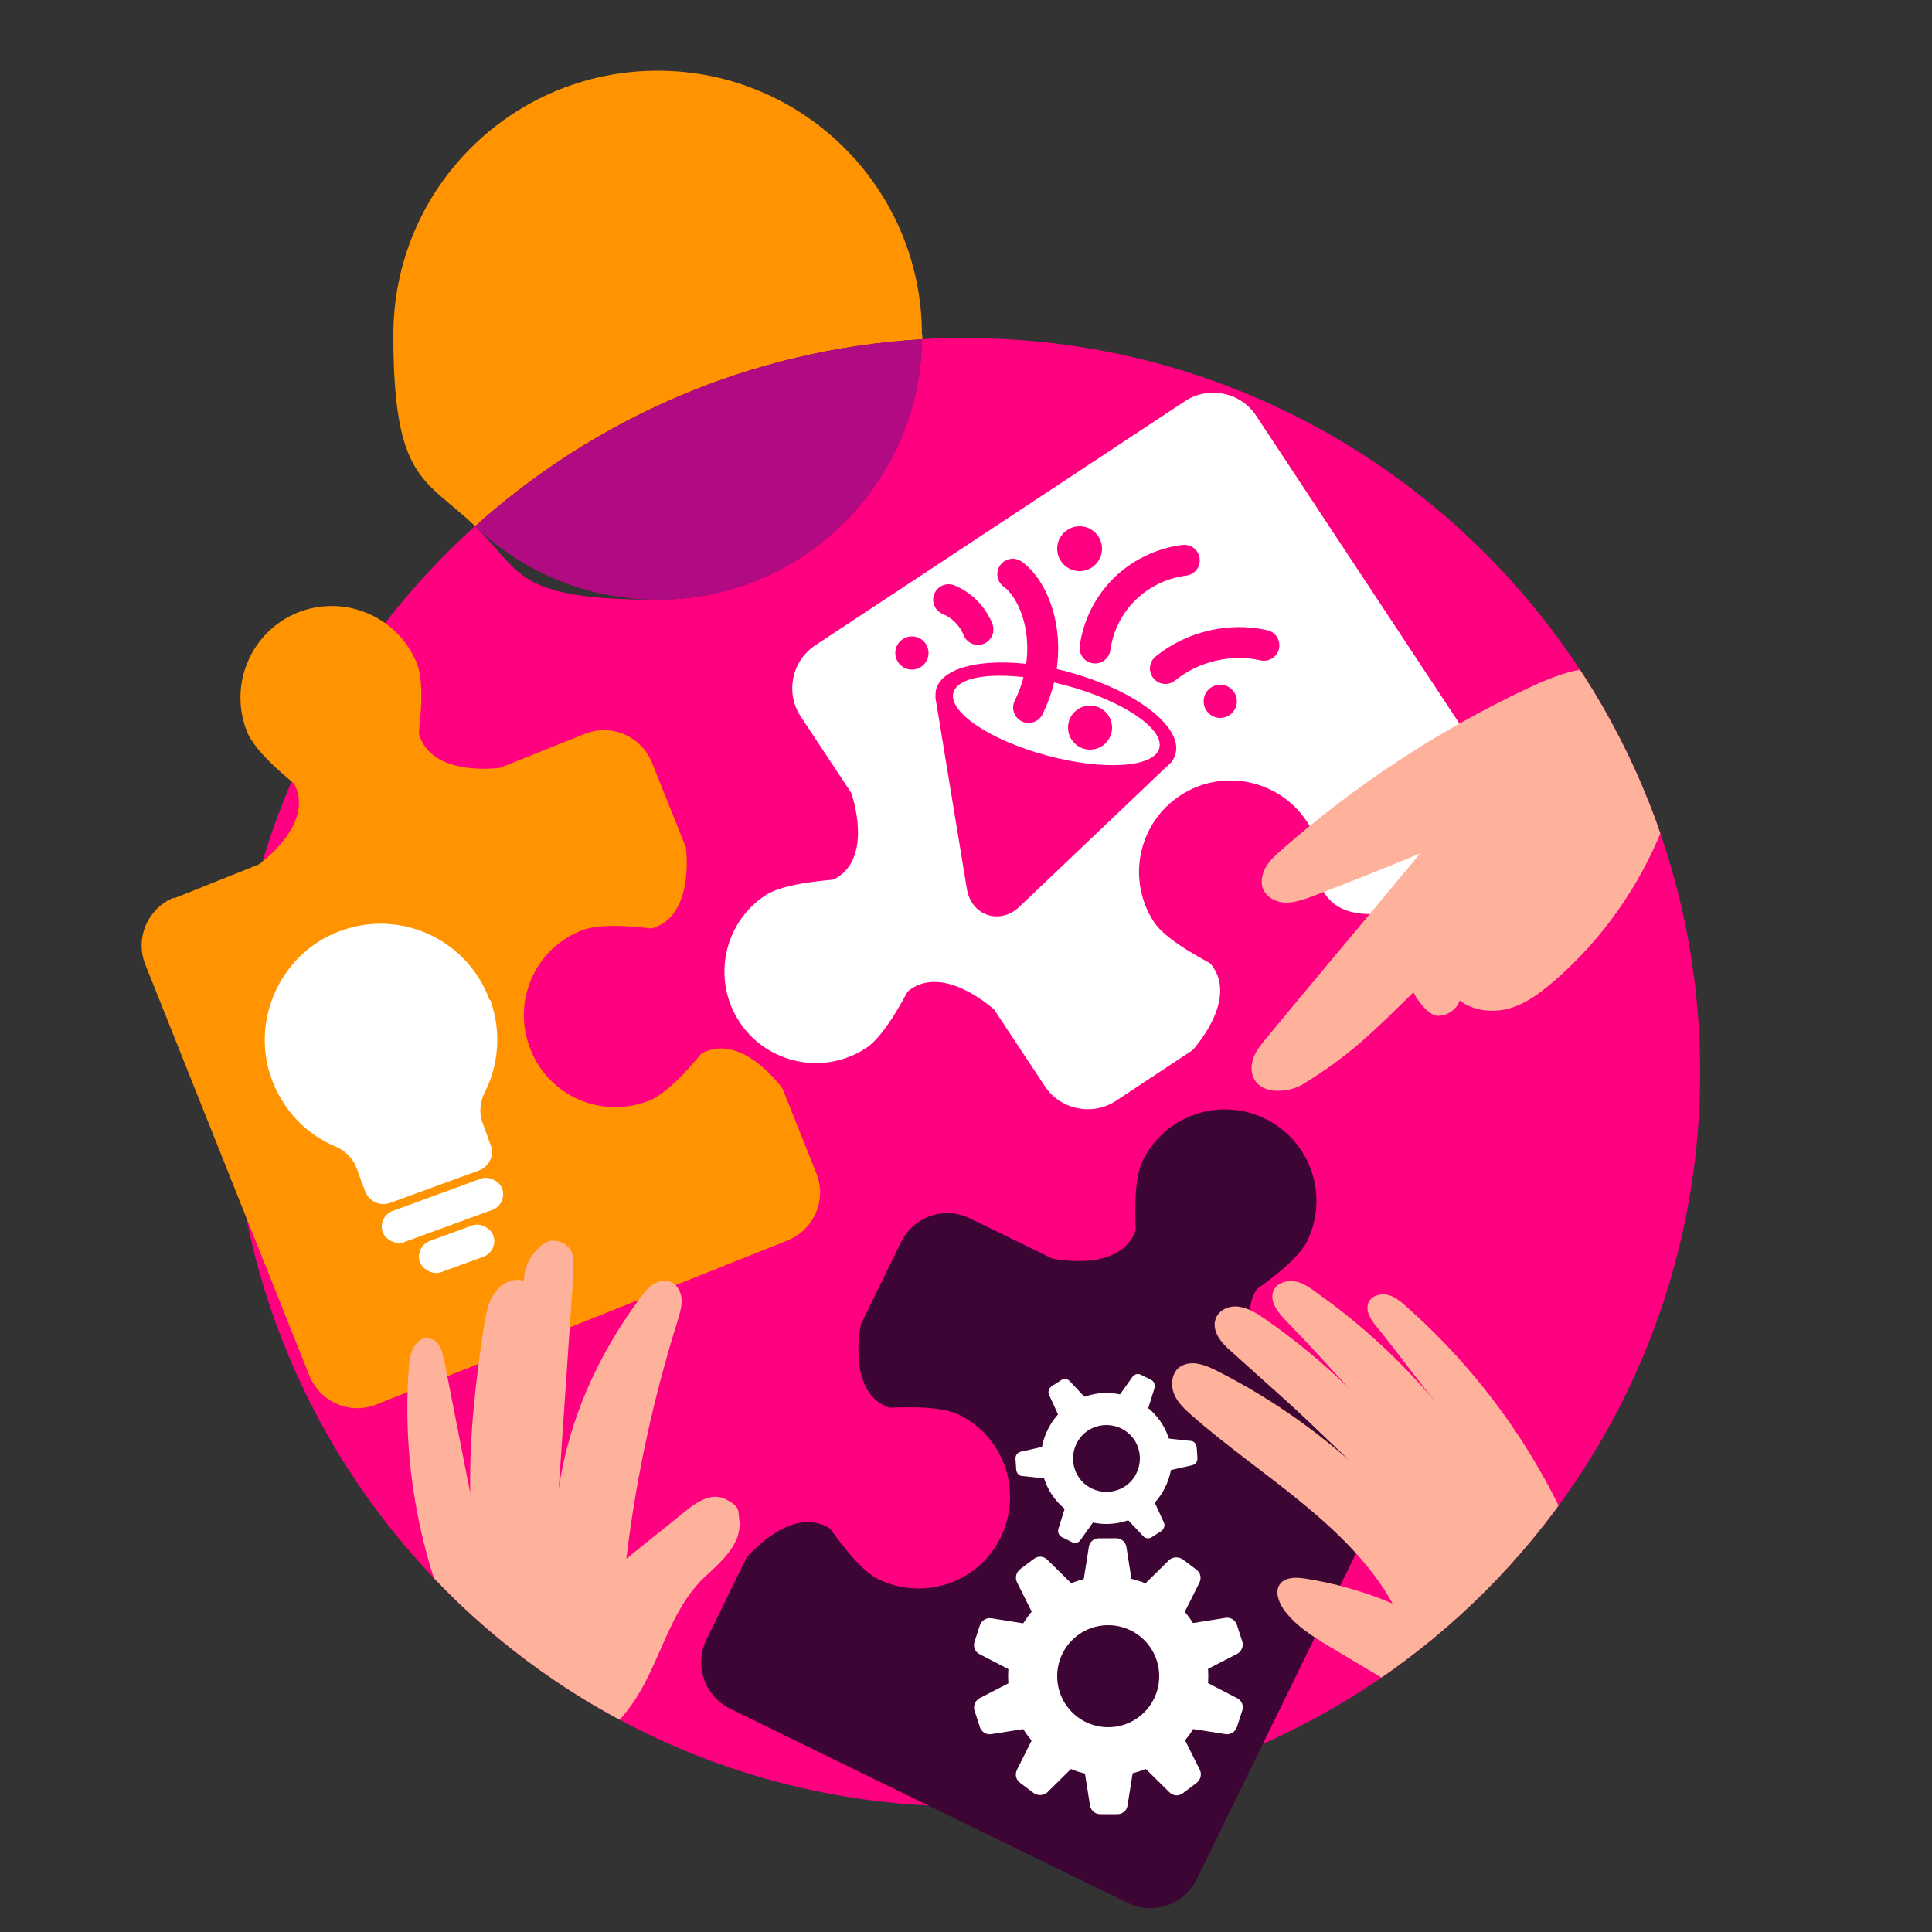 <?xml version="1.0" encoding="UTF-8"?>
<svg id="_Слой_2" data-name="Слой_2" xmlns="http://www.w3.org/2000/svg" version="1.1" xmlns:xlink="http://www.w3.org/1999/xlink" viewBox="0 0 500 500">
  <rect x="0" y="0" width="500" height="500" fill="#333333" stroke="none"/>
  <!-- Generator: Adobe Illustrator 29.0.1, SVG Export Plug-In . SVG Version: 2.1.0 Build 192)  -->
  <defs>
    <style>
      .st0 {
        fill: #ff9400;
      }

      .st1 {
        fill: #fff;
      }

      .st2 {
        fill: #feb29b;
      }

      .st3, .st4 {
        fill: none;
      }

      .st5 {
        fill: #3d0534;
      }

      .st4 {
        stroke: #ff0080;
        stroke-linecap: round;
        stroke-linejoin: round;
        stroke-width: 8px;
      }

      .st6 {
        fill: #ff0080;
      }

      .st7 {
        fill: #b20a83;
      }

      .st8 {
        clip-path: url(#clippath);
      }
    </style>
    <clipPath id="clippath">
      <path class="st3" d="M250,87.4c-3.8,0-7.6.1-11.4.4-.6,37.3-31,67.4-68.4,67.4s-35-7.2-47.3-19c-38.6,34.8-62.9,85.2-62.9,141.3,0,105,85.1,190,190,190s190-85.1,190-190-85.1-190-190-190Z"/>
    </clipPath>
  </defs>
  <g>
    <path class="st6" d="M250,87.4c-3.8,0-7.6.1-11.4.4-.6,37.3-31,67.4-68.4,67.4s-35-7.2-47.3-19c-38.6,34.8-62.9,85.2-62.9,141.3,0,105,85.1,190,190,190s190-85.1,190-190-85.1-190-190-190Z"/>
    <path class="st0" d="M238.6,86.7c0-37.8-30.6-68.4-68.4-68.4s-68.4,30.6-68.4,68.4,8.1,37,21.2,49.5c31-27.9,71.3-45.8,115.7-48.4,0-.3,0-.7,0-1Z"/>
    <path class="st7" d="M238.6,87.8c-44.4,2.6-84.7,20.5-115.7,48.4,12.3,11.7,28.9,19,47.3,19,37.5,0,67.9-30.1,68.4-67.4Z"/>
  </g>
  <path class="st1" d="M207.2,185.4l13.1,19.8s6.1,17-4.5,22.4c-.3.2-12.5.7-17.7,4.1-10.9,7.2-13.9,21.9-6.7,32.8,7.2,10.9,21.9,13.9,32.8,6.7,5.1-3.4,10.5-14.4,10.7-14.6,9.1-7.6,22.4,4.7,22.4,4.7l13.1,19.8c4,6.1,12.3,7.8,18.4,3.8l19.8-13.1s12.3-13.2,4.7-22.4c-.2-.3-11.2-5.6-14.6-10.7-7.2-10.9-4.2-25.6,6.7-32.8s25.6-4.2,32.8,6.7,4,17.4,4.1,17.7c5.4,10.6,22.4,4.5,22.4,4.5l19.8-13.1c6.1-4,7.8-12.3,3.8-18.4l-63.2-95.7c-4-6.1-12.3-7.8-18.4-3.8l-95.7,63.2c-6.1,4-7.8,12.3-3.8,18.4Z"/>
  <path class="st0" d="M45,232.5l22-8.8s14.7-10.5,9.1-20.9c-.2-.3-9.9-7.7-12.2-13.5-4.8-12.2,1.1-25.9,13.2-30.8,12.2-4.8,25.9,1.1,30.8,13.2,2.3,5.7.4,17.8.5,18.1,3.1,11.5,21,8.9,21,8.9l22-8.8c6.8-2.7,14.5.6,17.3,7.4l8.8,22s2.5,17.9-8.9,21c-.3,0-12.4-1.8-18.1.5-12.2,4.8-18.1,18.6-13.2,30.8,4.8,12.2,18.6,18.1,30.8,13.2,5.7-2.3,13.2-12,13.5-12.2,10.5-5.6,20.9,9.1,20.9,9.1l8.8,22c2.7,6.8-.6,14.5-7.4,17.3l-106.5,42.5c-6.8,2.7-14.5-.6-17.3-7.4l-42.5-106.5c-2.7-6.8.6-14.5,7.4-17.3Z"/>
  <path class="st5" d="M354,365.7l-21.3-10.4s-13.9-11.5-7.5-21.6c.2-.3,10.4-7,13.1-12.5,5.7-11.8.9-25.9-10.9-31.7-11.8-5.7-25.9-.9-31.7,10.9-2.7,5.5-1.7,17.7-1.8,18-4,11.2-21.6,7.3-21.6,7.3l-21.3-10.4c-6.6-3.2-14.5-.5-17.8,6.1l-10.4,21.3s-3.9,17.7,7.3,21.6c.3.1,12.5-.9,18,1.8,11.8,5.7,16.6,19.9,10.9,31.7-5.7,11.8-19.9,16.6-31.7,10.9-5.5-2.7-12.2-12.9-12.5-13.1-10-6.4-21.6,7.5-21.6,7.5l-10.4,21.3c-3.2,6.6-.5,14.5,6.1,17.8l103,50.3c6.6,3.2,14.5.5,17.8-6.1l50.3-103c3.2-6.6.5-14.5-6.1-17.8Z"/>
  <g class="st8">
    <g>
      <path class="st2" d="M419.9,173.6c-8.3-2.4-17.1,1-24.9,4.7-23,10.9-44.5,25-63.6,41.9-1.5,1.3-3,2.7-3.9,4.4s-1.4,3.9-.5,5.7c1,2.1,3.5,3.3,5.8,3.3s4.6-.8,6.8-1.6c9.4-3.6,18.7-7.3,27.9-11.1-13.2,16-26.6,31.8-39.8,47.8-1.2,1.5-2.5,3-3.2,4.8s-.9,3.9,0,5.6c1,2.1,3.5,3.2,5.8,3.2s4.7-.4,6.7-1.6c12.4-7.5,19.1-14.4,28.8-23.9,1,2.2,4.1,6.2,6.5,6.1s4.7-1.7,5.5-4c3.5,2.8,8.8,3.3,13.1,2,4.3-1.3,7.9-4.1,11.3-7,12.4-10.7,22.1-24.5,28.1-39.7,2.7-6.8,4.6-14.2,3.5-21.4s-6.8-17.1-13.9-19.1Z"/>
      <path class="st2" d="M371.1,442.3c-9-5.4-18-10.8-26.9-16.1-4.5-2.7-9.2-5.6-12.2-10-1.2-1.9-2.1-4.5-.7-6.3,1.4-1.8,4.1-1.7,6.3-1.4,7.8,1.2,15.5,3.4,22.8,6.5-5.7-10.4-14.9-19.1-24.1-26.6-9.2-7.5-19-14.3-27.9-22.1-1.8-1.6-3.6-3.3-4.5-5.4s-.8-5,.9-6.7c1.3-1.2,3.2-1.6,5-1.3s3.4,1,5,1.8c14.9,7.5,28.7,17.4,40.7,29.1-7.9-7.1-15.2-14.6-23.1-21.7-4.6-4.1-9.1-8.2-13.7-12.3-1.3-1.1-2.5-2.3-3.4-3.8s-1.3-3.3-.6-4.9c.9-2.3,3.7-3.3,6.1-2.9s4.5,1.7,6.5,3.1c12,8.3,22.9,18.2,32.4,29.3-9.1-9.4-17.9-19.6-27-28.9-2.1-2.2-4.4-5.2-3-7.9.9-1.8,3.3-2.5,5.3-2.2s3.8,1.5,5.4,2.7c11.8,8.3,22.4,18.1,31.6,29.1-5.3-6.4-10.4-13.5-15.7-20-1.5-1.8-3.1-4.2-2.1-6.4.8-1.7,3.1-2.3,4.9-1.9s3.4,1.7,4.8,3c19.3,17,34.6,38.5,44.3,62.3,3.2,7.9,5.8,16.7,3.3,24.9-2.3,7.4-8.8,13-16.1,15.7-7.3,2.7-17.5,5.3-24.2,1.3Z"/>
      <path class="st2" d="M122.2,431.9c-12.7-23.8-18.4-51.2-16.4-78,.2-2.2.4-4.5,2-6.2s2.3-1.5,3.6-1.2c2.3.5,3,3.1,3.5,5.3,2.3,11.5,4.5,23.1,6.8,34.6-.3-14.3,1.4-29.3,3.6-43.5.5-2.9,1-5.9,2.7-8.3s4.8-4.1,7.6-3.1c0-3.7,1.9-7.2,4.9-9.5s7.9,0,7.9,4-.2,5.3-.3,8c-1.2,17.1-2.3,34.2-3.5,51.3,2.6-18,10.2-34.7,21-49.3,1-1.3,2-2.7,3.4-3.6s3.2-1.3,4.7-.6c1.7.8,2.6,2.7,2.7,4.5s-.5,3.7-1,5.4c-6.3,20.1-10.8,40.7-13.3,61.7,5.1-4.2,9.9-7.9,15-12.1,3.1-2.5,6.9-5.2,10.7-3.3s3.2,2.9,3.5,5.1c.6,3.8-1.3,7.2-3.8,10s-4.4,4.2-6.5,6.4c-5.9,6.4-8.8,14.9-12.5,22.8-3.7,7.9-8.9,15.9-17,18.9-5.7,2.1-12.4,1.4-17.6-1.9s-9-11.9-11.8-17.3Z"/>
    </g>
  </g>
  <g>
    <path class="st1" d="M126.7,258.8c-5.9-16.2-24.3-24.2-40.3-17.2-14,6.1-21.2,22.3-16.4,36.8,2.9,8.7,9.2,15.2,17,18.4,2.5,1.1,4.5,3.2,5.4,5.8s1.4,3.9,2.1,5.7c1,2.6,3.9,4,6.5,3l23-8.4c2.6-1,4-3.9,3-6.5l-2.1-5.8c-1-2.6-.7-5.5.6-8,3.6-7.1,4.3-15.7,1.4-23.8Z"/>
    <rect class="st1" x="98.1" y="308.9" width="32.9" height="8.6" rx="4.3" ry="4.3" transform="translate(-100.7 58.5) rotate(-20.1)"/>
    <rect class="st1" x="108.1" y="318.9" width="20.2" height="8.6" rx="4.3" ry="4.3" transform="translate(-103.9 60.3) rotate(-20.1)"/>
  </g>
  <g>
    <path class="st1" d="M286.8,407.9c-14.3,0-25.9,11.6-25.9,25.9s11.6,25.9,25.9,25.9,25.9-11.6,25.9-25.9-11.6-25.9-25.9-25.9ZM286.8,447c-7.3,0-13.2-5.9-13.2-13.2s5.9-13.2,13.2-13.2,13.2,5.9,13.2,13.2-5.9,13.2-13.2,13.2Z"/>
    <g>
      <path class="st1" d="M293.3,410.4h-13.1l1.6-10.1c.2-1.3,1.3-2.2,2.6-2.2h4.5c1.3,0,2.4,1,2.6,2.2l1.6,10.1Z"/>
      <path class="st1" d="M278.4,411l-10.6,7.7-4.6-9.2c-.6-1.2-.2-2.6.8-3.4l3.6-2.7c1.1-.8,2.5-.7,3.5.3l7.3,7.2Z"/>
      <path class="st1" d="M266.6,420.4l-4,12.4-9.1-4.7c-1.2-.6-1.7-2-1.3-3.2l1.4-4.3c.4-1.2,1.7-2,2.9-1.8l10.1,1.6Z"/>
      <path class="st1" d="M262.6,434.8l4,12.4-10.1,1.6c-1.3.2-2.5-.6-2.9-1.8l-1.4-4.3c-.4-1.2.2-2.6,1.3-3.2l9.1-4.7Z"/>
      <path class="st1" d="M267.8,448.9l10.6,7.7-7.3,7.2c-.9.9-2.4,1-3.5.3l-3.6-2.7c-1.1-.8-1.4-2.2-.8-3.4l4.6-9.2Z"/>
      <path class="st1" d="M280.3,457.2h13.1s-1.6,10.1-1.6,10.1c-.2,1.3-1.3,2.2-2.6,2.2h-4.5c-1.3,0-2.4-1-2.6-2.2l-1.6-10.1Z"/>
      <path class="st1" d="M295.3,456.5l10.6-7.7,4.6,9.2c.6,1.2.2,2.6-.8,3.4l-3.6,2.7c-1.1.8-2.5.7-3.5-.3l-7.3-7.2Z"/>
      <path class="st1" d="M307.1,447.2l4-12.4,9.1,4.7c1.2.6,1.7,2,1.3,3.2l-1.4,4.3c-.4,1.2-1.7,2-2.9,1.8l-10.1-1.6Z"/>
      <path class="st1" d="M311.1,432.7l-4-12.4,10.1-1.6c1.3-.2,2.5.6,2.9,1.8l1.4,4.3c.4,1.2-.2,2.6-1.3,3.2l-9.1,4.7Z"/>
      <path class="st1" d="M305.8,418.7l-10.6-7.7,7.3-7.2c.9-.9,2.4-1,3.5-.3l3.6,2.7c1.1.8,1.4,2.2.8,3.4l-4.6,9.2Z"/>
    </g>
  </g>
  <g>
    <path class="st1" d="M293.9,362.3c-8.4-4.2-18.5-.8-22.7,7.6-4.2,8.4-.8,18.5,7.6,22.7,8.4,4.2,18.5.8,22.7-7.6,4.2-8.4.8-18.5-7.6-22.7ZM282.5,385.2c-4.3-2.1-6-7.3-3.9-11.6s7.3-6,11.6-3.9c4.3,2.1,6,7.3,3.9,11.6s-7.3,6-11.6,3.9Z"/>
    <g>
      <path class="st1" d="M296.9,365.6l-7.7-3.8,3.9-5.5c.5-.7,1.4-.9,2.2-.5l2.6,1.3c.8.4,1.1,1.3.9,2.1l-2,6.4Z"/>
      <path class="st1" d="M281.4,362.4l-7.1,4.7-2.8-6.1c-.4-.8,0-1.7.6-2.2l2.5-1.6c.7-.5,1.7-.4,2.3.3l4.6,4.9Z"/>
      <path class="st1" d="M270.8,374.2l.5,8.5-6.7-.7c-.9,0-1.5-.8-1.6-1.6l-.2-2.9c0-.9.5-1.6,1.4-1.8l6.6-1.5Z"/>
      <path class="st1" d="M275.8,389.3l7.7,3.8-3.9,5.5c-.5.7-1.4.9-2.2.5l-2.6-1.3c-.8-.4-1.1-1.3-.9-2.1l2-6.4Z"/>
      <path class="st1" d="M291.3,392.6l7.1-4.7,2.8,6.1c.4.8,0,1.7-.6,2.2l-2.5,1.6c-.7.5-1.7.4-2.3-.3l-4.6-4.9Z"/>
      <path class="st1" d="M301.9,380.7l-.5-8.5,6.7.7c.9,0,1.5.8,1.6,1.6l.2,2.9c0,.9-.5,1.6-1.4,1.8l-6.6,1.5Z"/>
    </g>
  </g>
  <g>
    <path class="st6" d="M276.9,174c-17.1-4.7-32.6-2.7-34.6,4.3-.2.7-.2,1.4-.2,2.2h0s0,.1,0,.1c0,.2,0,.4.1.6l8,48.7c1.1,7.1,8.6,9.7,13.8,4.6l37.7-35.9c.5-.4,1-.9,1.4-1.3h0s0,0,0,0c.5-.6.9-1.4,1.1-2.1,2-7.1-10.3-16.5-27.4-21.2Z"/>
    <ellipse class="st1" cx="273.4" cy="186.6" rx="9.4" ry="27.6" transform="translate(22 401.8) rotate(-74.9)"/>
  </g>
  <path class="st4" d="M283.4,167.7c.8-5.8,3.5-11.2,7.7-15.3s9.7-6.7,15.4-7.4"/>
  <path class="st4" d="M301.6,173c7-5.7,16.7-8,25.5-6"/>
  <path class="st4" d="M266.2,183.1c7.4-15,2.3-29.9-4.1-34.5"/>
  <path class="st4" d="M253.1,162.9c-1.4-3.5-4.2-6.3-7.6-7.7"/>
  <circle class="st6" cx="279.4" cy="142" r="5.8"/>
  <circle class="st6" cx="315.8" cy="181.5" r="4.3"/>
  <circle class="st6" cx="236" cy="169" r="4.3"/>
  <circle class="st6" cx="282.1" cy="188.3" r="5.7"/>
</svg>